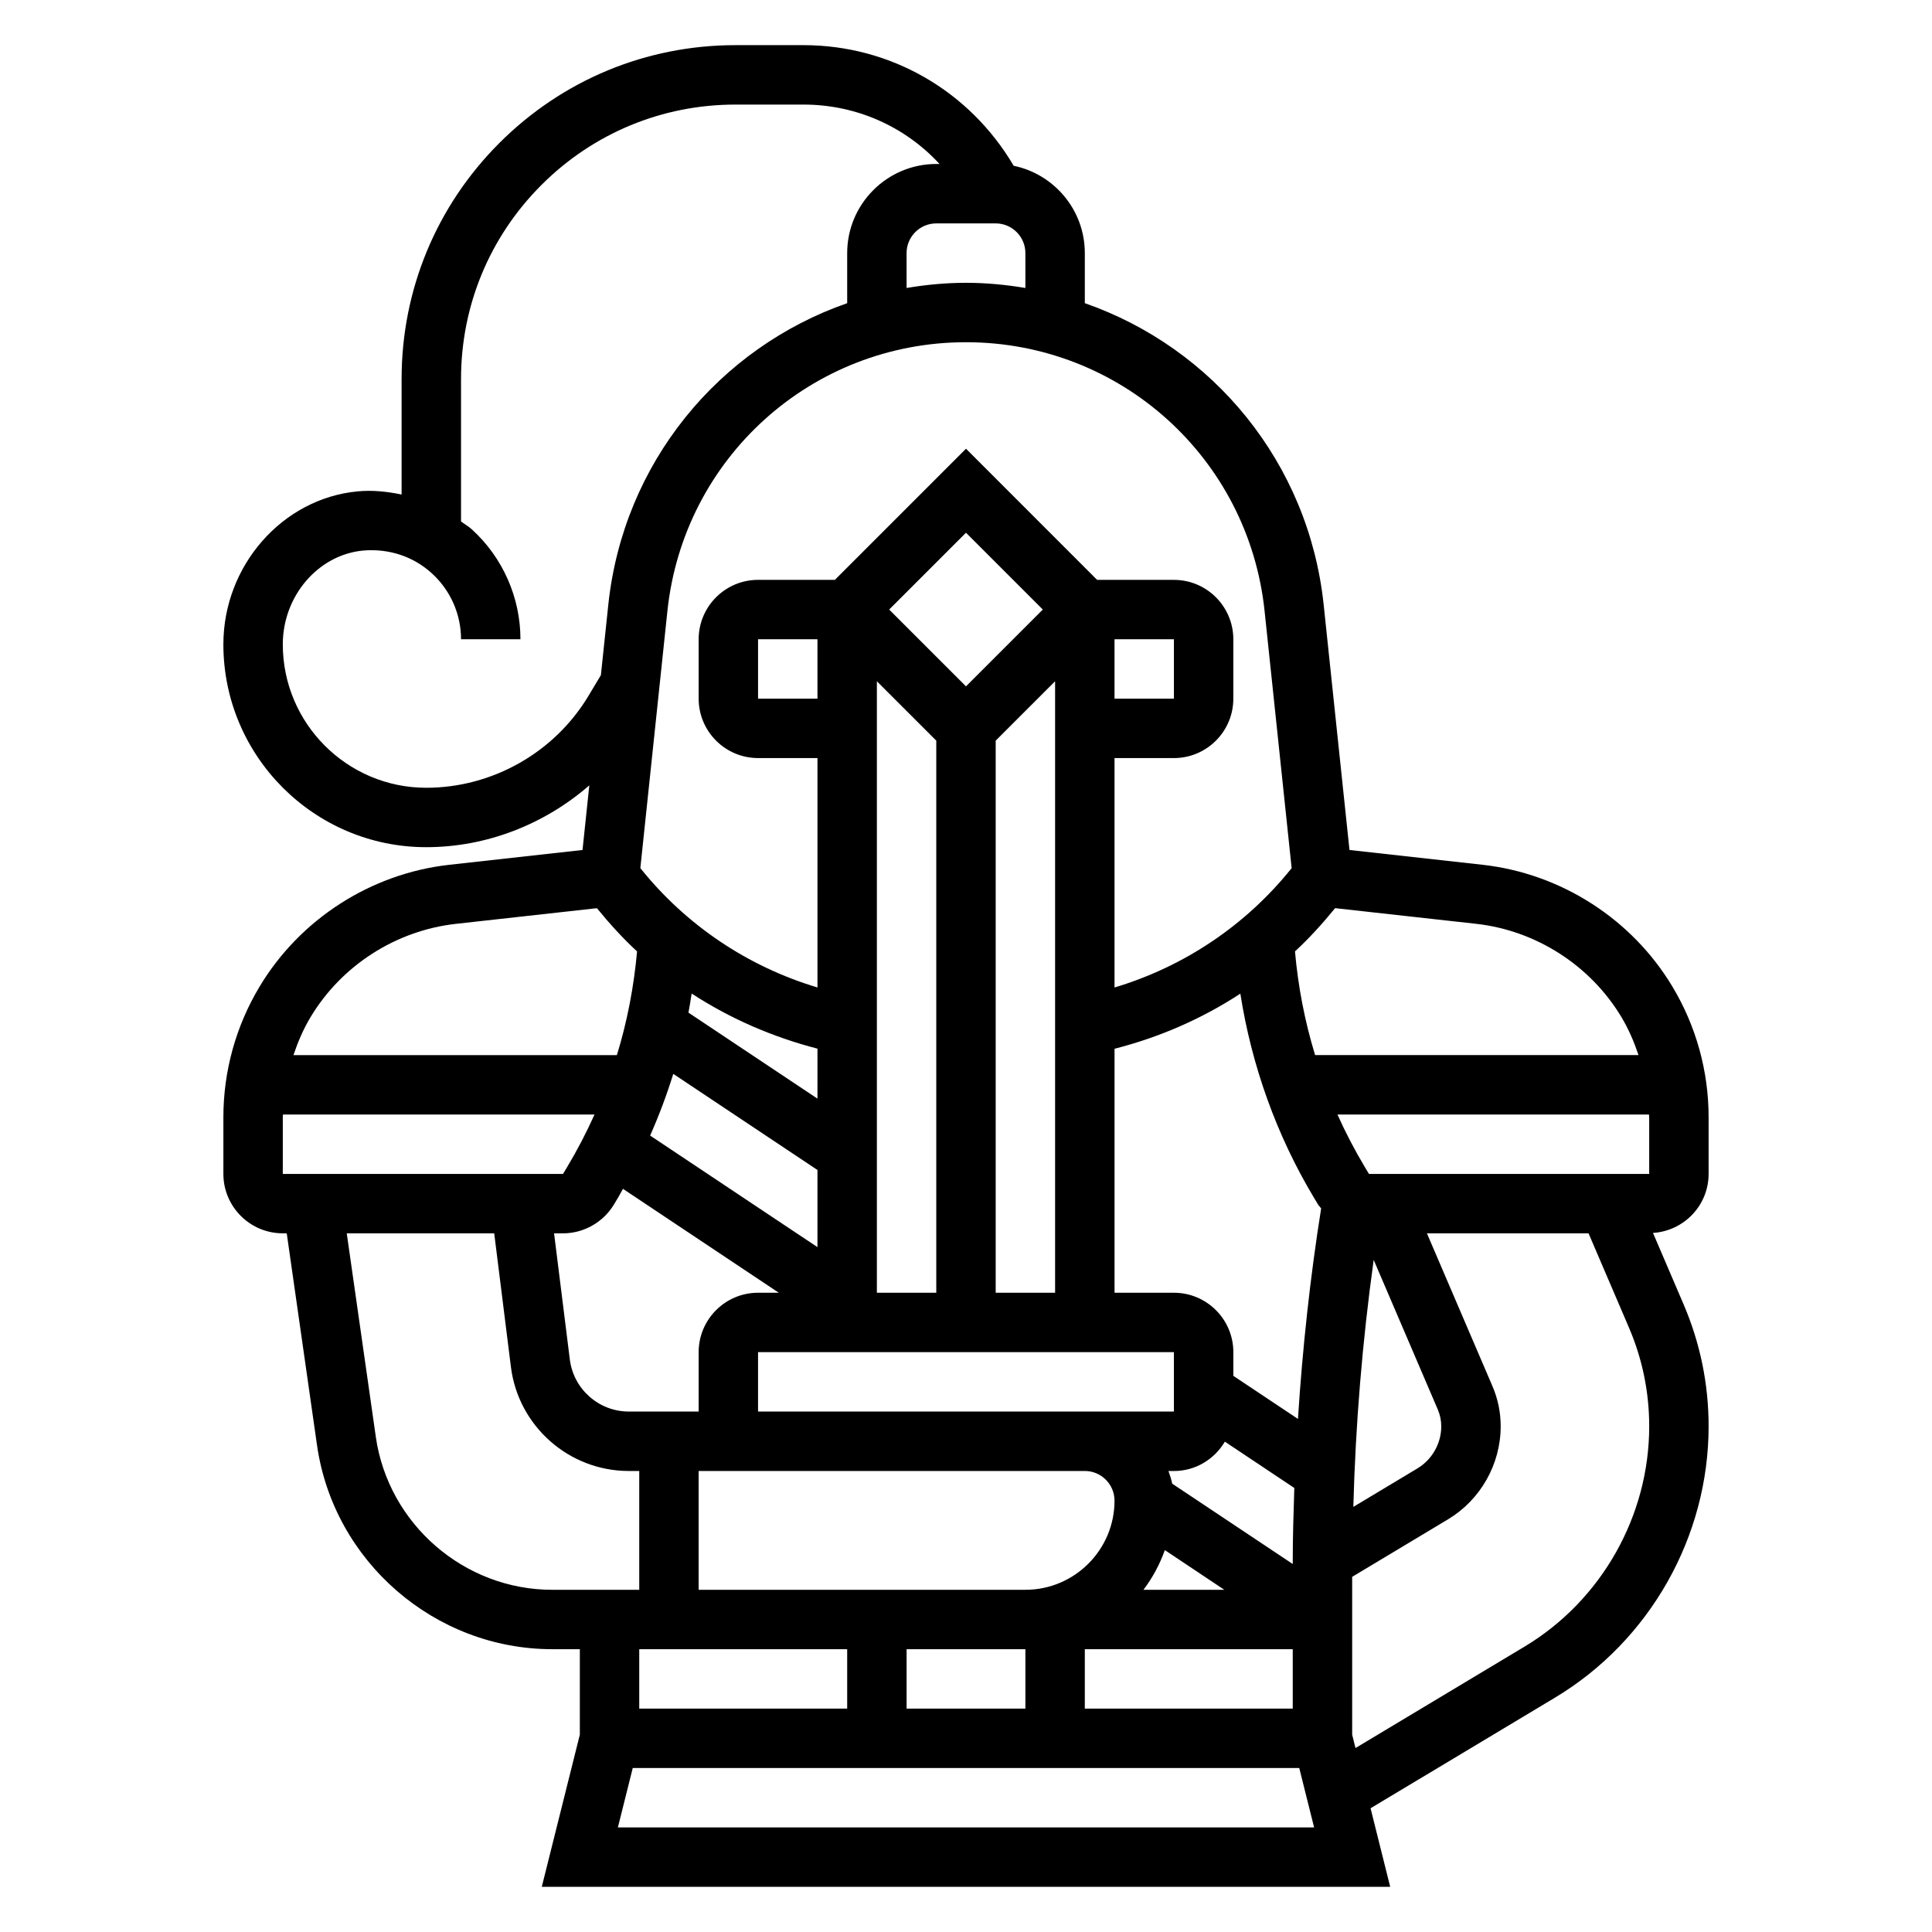 <?xml version="1.0" encoding="UTF-8"?>
<!-- Uploaded to: ICON Repo, www.iconrepo.com, Generator: ICON Repo Mixer Tools -->
<svg fill="#000000" width="800px" height="800px" version="1.1" viewBox="144 144 512 512" xmlns="http://www.w3.org/2000/svg">
 <path d="m596.8 455.1v-15.02c0-12.203-3.312-24.176-9.598-34.629-10.73-17.895-29.527-29.961-50.285-32.273l-35.289-3.922-6.84-64.977c-3.973-37.684-29.352-68.098-63.301-79.938v-13.273c0-11.391-8.109-20.926-18.852-23.137-11.637-19.766-32.516-31.969-55.715-31.969h-17.988c-23.641 0-45.863 9.211-62.582 25.922-16.719 16.715-25.922 38.938-25.922 62.578v30.59c-3.832-0.789-7.746-1.219-11.715-0.828-19.914 1.906-35.516 19.703-35.516 40.535 0 29.637 24.109 53.75 53.75 53.75 16.051 0 31.363-6.07 43.227-16.383l-1.801 17.129-35.297 3.922c-20.75 2.312-39.551 14.375-50.277 32.273-6.289 10.453-9.602 22.43-9.602 34.629v15.02c0 8.684 7.062 15.742 15.742 15.742h1.047l8.023 56.145c4.398 30.82 31.203 54.066 62.336 54.066h7.316v22.648l-10.086 40.328h224.84l-5.203-20.82 48.887-29.324c25.105-15.066 40.699-42.617 40.699-71.895 0-11.188-2.234-22.066-6.637-32.34l-8.102-18.91c8.203-0.523 14.738-7.305 14.738-15.641zm-23.098-41.547c1.906 3.18 3.352 6.582 4.527 10.059h-85.711c-2.738-8.934-4.512-18.16-5.336-27.48 3.816-3.519 7.32-7.398 10.637-11.461l37.367 4.148c15.891 1.777 30.289 11.012 38.516 24.734zm7.352 26.527v15.02l-74.266 0.008-1.078-1.801c-2.699-4.504-5.125-9.164-7.273-13.949h82.562c0.008 0.242 0.055 0.48 0.055 0.723zm-108.35-32.754c2.984 19.059 9.582 37.535 19.508 54.082l1.086 1.801c0.227 0.379 0.559 0.668 0.82 1.031-2.906 18.215-4.938 37.008-6.148 55.789l-17.121-11.414v-6.281c0-8.684-7.062-15.742-15.742-15.742h-15.742v-64.66c11.93-3.043 23.18-7.953 33.34-14.605zm-150.28 21.262 38.211 25.473v20.438l-44.344-29.559c2.356-5.332 4.41-10.785 6.133-16.352zm69.699-88.309v146.31h-15.742v-162.05zm31.488 146.31h-15.742v-146.31l15.742-15.742zm31.488 15.746v15.742h-110.21v-15.742zm-2.406 52.457 15.766 10.52h-21.434c2.406-3.176 4.305-6.699 5.668-10.52zm33.895 3.684-31.945-21.293c-0.227-1.164-0.605-2.258-0.992-3.352h1.449c5.762 0 10.762-3.148 13.5-7.777l18.406 12.273c-0.219 6.617-0.418 13.238-0.418 19.766zm-47.23-245.07h15.742v15.742h-15.742zm-39.359 12.484-20.359-20.355 20.359-20.359 20.355 20.359zm-39.363 3.258h-15.742v-15.742h15.742zm0 106-34.188-22.789c0.324-1.676 0.582-3.371 0.844-5.062 10.094 6.582 21.316 11.492 33.348 14.609zm-53.93 28.047 1.07-1.785c0.465-0.77 0.867-1.574 1.316-2.356l41.297 27.535h-5.496c-8.684 0-15.742 7.062-15.742 15.742v15.742h-18.516c-7.918 0-14.641-5.926-15.625-13.793l-4.176-33.434h2.371c5.488 0 10.66-2.922 13.5-7.652zm124.78 70.629c4.336 0 7.871 3.527 7.871 7.871 0 13.02-10.598 23.617-23.617 23.617h-86.594v-31.488zm-15.746 47.23v15.742h-31.484v-15.742zm15.746 0h55.105v15.742h-55.105zm76.555-103.16 17.004 39.676c0.59 1.379 0.902 2.914 0.902 4.426 0 4.535-2.426 8.809-6.312 11.148l-16.988 10.195c0.574-21.77 2.394-43.891 5.394-65.445zm-28.914-171.96 7.172 68.133c-12.105 15.121-28.473 26.098-46.941 31.629v-60.797h15.742c8.684 0 15.742-7.062 15.742-15.742v-15.742c0-8.684-7.062-15.742-15.742-15.742h-20.355l-34.746-34.754-34.75 34.75h-20.355c-8.684 0-15.742 7.062-15.742 15.742v15.742c0 8.684 7.062 15.742 15.742 15.742h15.742v60.797c-18.469-5.535-34.832-16.508-46.941-31.629l7.172-68.133c4.277-40.609 38.301-71.238 79.133-71.238s74.855 30.629 79.129 71.242zm-63.387-85.617c-5.133-0.859-10.375-1.371-15.742-1.371s-10.613 0.512-15.742 1.371l-0.004-9.242c0-4.344 3.535-7.871 7.871-7.871h15.742c4.336 0 7.871 3.527 7.871 7.871zm-115.8 108.11c-9.008 15.012-25.48 24.34-42.988 24.34-20.957 0-38.008-17.051-38.008-38.004 0-12.801 9.344-23.727 21.27-24.859 6.793-0.574 13.25 1.496 18.223 6.031 4.922 4.461 7.742 10.828 7.742 17.473h15.742c0-11.059-4.699-21.688-12.887-29.125-0.883-0.805-1.914-1.379-2.859-2.094v-37.723c0-19.438 7.566-37.699 21.309-51.445 13.746-13.746 32.02-21.309 51.453-21.309h17.988c13.988 0 26.914 5.816 36.055 15.742h-0.852c-13.02 0-23.617 10.598-23.617 23.617v13.273c-33.953 11.84-59.332 42.258-63.309 79.941l-1.961 18.633zm-73.645 85.129c8.227-13.715 22.625-22.953 38.527-24.727l37.367-4.148c3.312 4.055 6.816 7.934 10.637 11.453-0.836 9.32-2.598 18.547-5.344 27.488h-85.719c1.18-3.492 2.621-6.887 4.531-10.066zm-7.352 26.527c0-0.242 0.047-0.48 0.047-0.723h82.562c-2.148 4.785-4.574 9.453-7.273 13.957l-1.07 1.785h-74.266zm24.648 84.68-7.699-53.914h39.078l4.426 35.395c1.965 15.727 15.402 27.582 31.242 27.582h2.769v31.488h-23.059c-23.355 0-43.453-17.438-46.758-40.551zm124.92 56.293v15.742h-55.105v-15.742zm-60.766 47.234 3.938-15.742 88.316-0.004h88.316l3.938 15.742zm240.25-47.902-44.777 26.859-0.879-3.543v-41.824l25.402-15.242c8.613-5.164 13.957-14.617 13.957-24.645 0-3.684-0.73-7.258-2.18-10.637l-17.367-40.508h42.832l10.715 25c3.559 8.305 5.359 17.105 5.359 26.145 0 23.781-12.664 46.152-33.062 58.395z"/>
</svg>